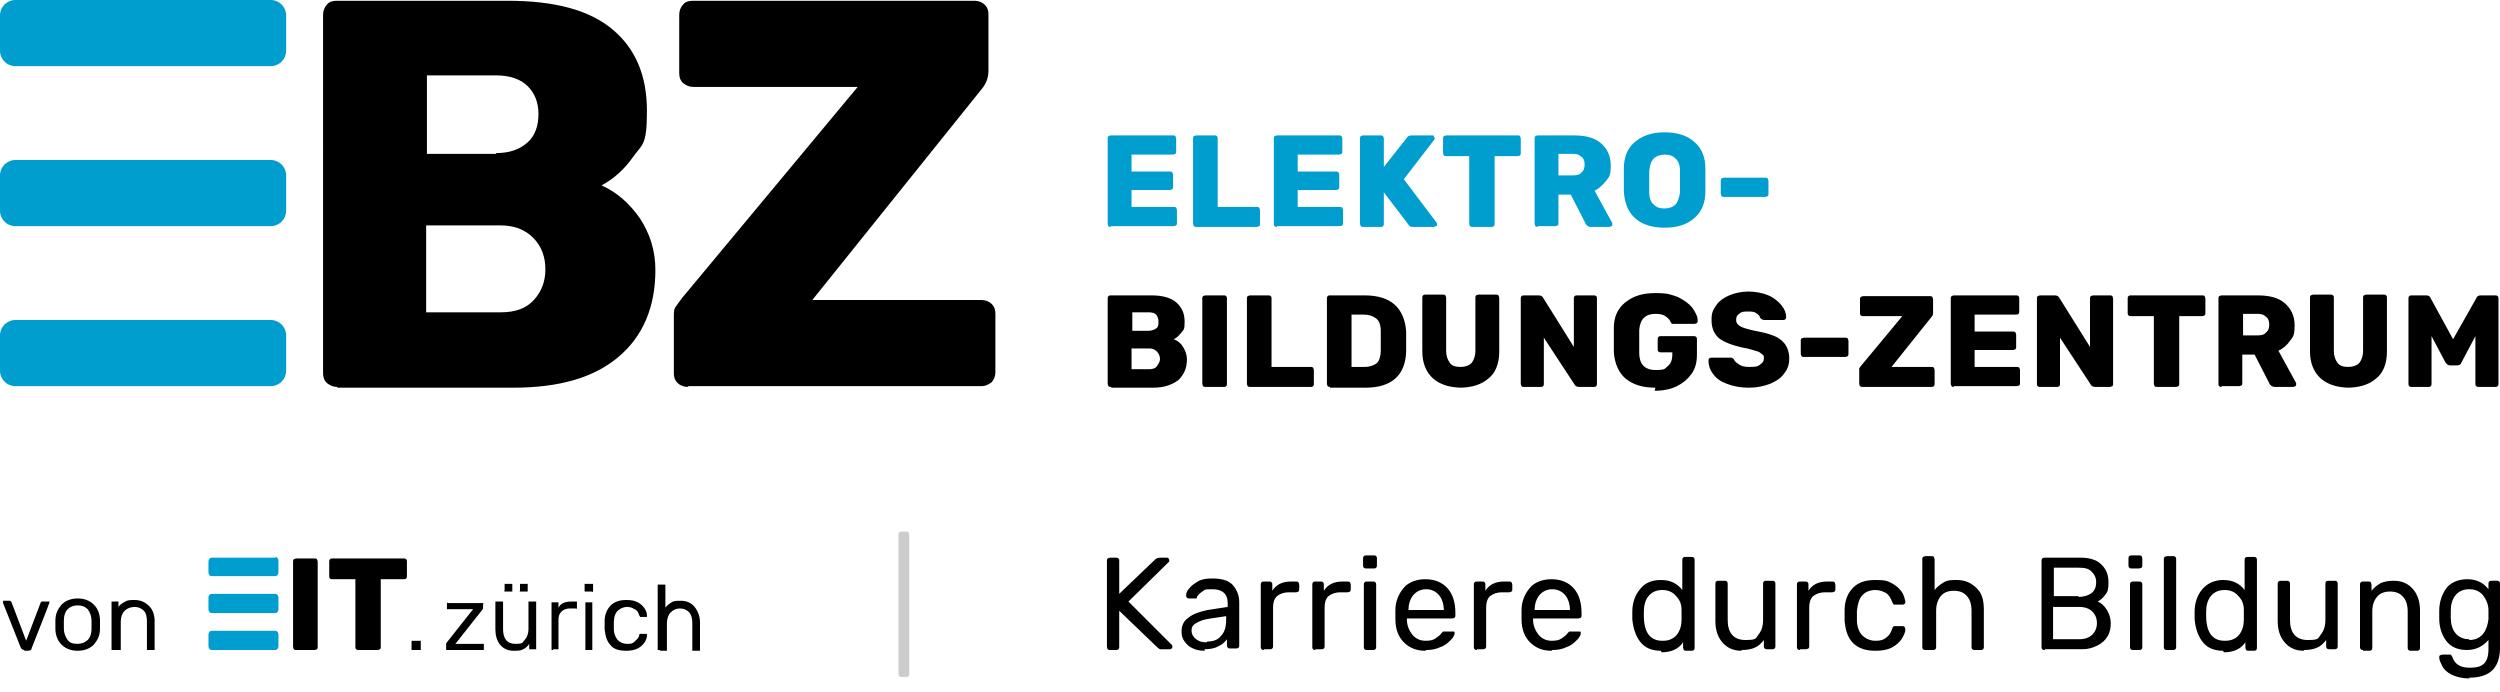 <?xml version="1.0" encoding="UTF-8"?>
<svg id="Ebene_1" xmlns="http://www.w3.org/2000/svg" xmlns:xlink="http://www.w3.org/1999/xlink" version="1.1" viewBox="0 0 325 90">
  <!-- Generator: Adobe Illustrator 29.2.1, SVG Export Plug-In . SVG Version: 2.1.0 Build 116)  -->
  <defs>
    <style>
      .st0 {
        fill: none;
      }

      .st1 {
        fill: #009ece;
      }

      .st2 {
        clip-path: url(#clippath-1);
      }

      .st3 {
        clip-path: url(#clippath-3);
      }

      .st4 {
        clip-path: url(#clippath-4);
      }

      .st5 {
        clip-path: url(#clippath-2);
      }

      .st6 {
        clip-path: url(#clippath-7);
      }

      .st7 {
        clip-path: url(#clippath-6);
      }

      .st8 {
        clip-path: url(#clippath-8);
      }

      .st9 {
        clip-path: url(#clippath-5);
      }

      .st10 {
        opacity: .2;
      }

      .st11 {
        clip-path: url(#clippath);
      }
    </style>
    <clipPath id="clippath">
      <path class="st0" d="M2,41.6h33.2c1.1,0,2,.9,2,2v4.6c0,1.1-.9,2-2,2H2c-1.1,0-2-.9-2-2v-4.6c0-1.1.9-2,2-2ZM2,20.8h33.2c1.1,0,2,.9,2,2v4.6c0,1.1-.9,2-2,2H2c-1.1,0-2-.9-2-2v-4.6c0-1.1.9-2,2-2ZM2,0h33.2c1.1,0,2,.9,2,2v4.6c0,1.1-.9,2-2,2H2c-1.1,0-2-.9-2-2V2C0,.9.9,0,2,0Z"/>
    </clipPath>
    <clipPath id="clippath-1">
      <path class="st0" d="M89.4,50.3c-.5,0-1-.2-1.3-.5-.4-.4-.5-.8-.5-1.3v-7.3c0-.6,0-1.1.3-1.4.2-.3.5-.7.8-1.1l22.8-27.4h-21.4c-.5,0-.9-.2-1.3-.5-.4-.4-.5-.8-.5-1.3V1.9c0-.5.2-1,.5-1.3.3-.4.8-.5,1.3-.5h36.6c.5,0,1,.2,1.3.5.4.4.5.8.5,1.3v7.3c0,.9-.3,1.7-.9,2.4l-22,27.4h22c.5,0,1,.2,1.3.5.4.4.5.8.5,1.3v7.6c0,.5-.2,1-.5,1.3-.4.3-.8.5-1.3.5h-38.1ZM65.1,40.6c1.9,0,3.3-.5,4.3-1.6,1-1.1,1.5-2.4,1.5-4s-.5-3-1.6-4.1-2.5-1.6-4.3-1.6h-9.6v11.3h9.6ZM64.5,19.9c1.8,0,3.1-.5,4.1-1.4s1.4-2.2,1.4-3.7-.5-2.7-1.4-3.6c-.9-.9-2.3-1.4-4.1-1.4h-9v10.2h9ZM43.8,50.3c-.5,0-.9-.2-1.3-.5-.4-.4-.5-.8-.5-1.3V1.9c0-.5.2-1,.5-1.3.3-.4.8-.5,1.3-.5h22.2c6.1,0,10.6,1.2,13.6,3.7,3,2.5,4.5,6,4.5,10.6s-.6,4.3-1.8,6c-1.2,1.7-2.6,2.9-4.1,3.7,2,.9,3.6,2.3,5,4.3,1.3,2,2,4.2,2,6.7,0,4.8-1.6,8.6-4.8,11.3-3.2,2.7-7.7,4-13.7,4h-22.8Z"/>
    </clipPath>
    <clipPath id="clippath-2">
      <path class="st0" d="M313.5,50.3c-.1,0-.2,0-.3-.1s-.1-.2-.1-.3v-11.1c0-.1,0-.2.1-.3s.2-.1.3-.1h1.9c.3,0,.5.1.6.4l2.9,5.3,3-5.3c.1-.3.3-.4.6-.4h1.9c.1,0,.2,0,.3.1s.1.2.1.3v11.1c0,.1,0,.2-.1.3s-.2.1-.3.1h-2.2c-.1,0-.2,0-.3-.1s-.1-.2-.1-.3v-6.2l-1.8,3.4c-.1.3-.3.4-.6.4h-.9c-.2,0-.4-.1-.6-.4l-1.8-3.4v6.2c0,.1,0,.2-.1.3s-.2.1-.3.1h-2.2ZM305.5,50.4c-1.6,0-2.9-.4-3.8-1.2-.9-.8-1.4-2-1.4-3.5v-7c0-.1,0-.2.1-.3,0,0,.2-.1.3-.1h2.3c.1,0,.2,0,.3.1s.1.2.1.3v6.9c0,.7.2,1.2.5,1.6.3.4.8.5,1.4.5s1.1-.2,1.4-.5c.3-.4.5-.9.5-1.6v-6.9c0-.1,0-.2.1-.3,0,0,.2-.1.3-.1h2.3c.1,0,.2,0,.3.1s.1.2.1.3v7c0,1.6-.5,2.8-1.4,3.5-.9.8-2.2,1.2-3.8,1.2ZM293.5,43.6c.5,0,.9-.1,1.1-.4.3-.2.4-.6.4-1s-.1-.8-.4-1c-.3-.3-.6-.4-1.1-.4h-1.9v2.8h1.9ZM288.8,50.3c-.1,0-.2,0-.3-.1s-.1-.2-.1-.3v-11.1c0-.1,0-.2.1-.3,0,0,.2-.1.3-.1h4.7c1.5,0,2.7.3,3.5,1s1.3,1.6,1.3,2.9-.2,1.5-.6,2c-.4.6-.9,1-1.5,1.3l2.3,4.2c0,0,0,.1,0,.2,0,0,0,.2-.1.2,0,0-.2.1-.3.1h-2.4c-.3,0-.6-.2-.7-.5l-1.9-3.7h-1.6v3.7c0,.1,0,.2-.1.3,0,0-.2.1-.3.1h-2.3ZM280.4,50.3c-.1,0-.2,0-.3-.1,0,0-.1-.2-.1-.3v-8.8h-3c-.1,0-.2,0-.3-.1s-.1-.2-.1-.3v-1.9c0-.1,0-.2.1-.3s.2-.1.3-.1h9.3c.1,0,.2,0,.3.1,0,0,.1.2.1.3v1.9c0,.1,0,.2-.1.3,0,0-.2.1-.3.1h-3v8.8c0,.1,0,.2-.1.3,0,0-.2.1-.3.1h-2.4ZM265.2,50.3c-.1,0-.2,0-.3-.1s-.1-.2-.1-.3v-11.1c0-.1,0-.2.1-.3,0,0,.2-.1.3-.1h1.9c.3,0,.5.1.6.3l4,6.4v-6.3c0-.1,0-.2.1-.3,0,0,.2-.1.3-.1h2.2c.1,0,.2,0,.3.1,0,0,.1.2.1.3v11.1c0,.1,0,.2-.1.3,0,0-.2.1-.3.1h-1.9c-.3,0-.5-.1-.6-.3l-4-6.1v6c0,.1,0,.2-.1.3s-.2.1-.3.1h-2.2ZM254,50.3c-.1,0-.2,0-.3-.1,0,0-.1-.2-.1-.3v-11.1c0-.1,0-.2.1-.3,0,0,.2-.1.3-.1h8.1c.1,0,.2,0,.3.1s.1.2.1.3v1.7c0,.1,0,.2-.1.3s-.2.1-.3.1h-5.4v2.2h5c.1,0,.2,0,.3.1,0,0,.1.2.1.3v1.6c0,.1,0,.2-.1.3,0,0-.2.1-.3.1h-5v2.2h5.5c.1,0,.2,0,.3.1,0,0,.1.2.1.3v1.7c0,.1,0,.2-.1.3,0,0-.2.1-.3.1h-8.2ZM242.1,50.3c-.1,0-.2,0-.3-.1,0,0-.1-.2-.1-.3v-1.7c0-.1,0-.3,0-.3,0,0,.1-.2.2-.3l5.4-6.5h-5.1c-.1,0-.2,0-.3-.1s-.1-.2-.1-.3v-1.8c0-.1,0-.2.1-.3,0,0,.2-.1.3-.1h8.7c.1,0,.2,0,.3.1,0,0,.1.2.1.3v1.7c0,.2,0,.4-.2.6l-5.2,6.5h5.2c.1,0,.2,0,.3.1,0,0,.1.2.1.3v1.8c0,.1,0,.2-.1.3s-.2.1-.3.1h-9.1ZM234.5,46.4c-.1,0-.2,0-.3-.1,0,0-.1-.2-.1-.3v-1.7c0-.1,0-.2.1-.3,0,0,.2-.1.3-.1h5.4c.1,0,.2,0,.3.1,0,0,.1.2.1.3v1.7c0,.1,0,.2-.1.3,0,0-.2.1-.3.1h-5.4ZM227.3,50.4c-1.1,0-2-.2-2.8-.5s-1.4-.7-1.8-1.3c-.4-.5-.6-1.1-.6-1.7,0-.1,0-.2.1-.3s.2-.1.3-.1h2.3c.1,0,.2,0,.3,0,0,0,.2.1.3.2.1.3.4.5.7.7.3.2.7.3,1.3.3s1.1,0,1.4-.3c.3-.2.5-.4.5-.8s0-.4-.3-.6c-.2-.2-.4-.3-.8-.4-.4-.1-.9-.3-1.6-.4-1.4-.3-2.4-.7-3.1-1.2-.7-.6-1-1.4-1-2.4s.2-1.3.6-1.9c.4-.6,1-1,1.7-1.3s1.6-.5,2.5-.5,1.9.2,2.6.5c.7.3,1.3.8,1.7,1.3.4.5.6,1,.6,1.5,0,.1,0,.2-.1.3s-.2.1-.3.1h-2.4c-.3,0-.4-.1-.6-.3,0-.2-.2-.4-.5-.6-.3-.2-.6-.2-1.1-.2s-.8,0-1.1.3c-.3.2-.4.4-.4.8s.2.6.5.8,1,.4,1.9.6c1.1.2,1.9.4,2.6.7s1.1.7,1.4,1.1c.3.5.5,1,.5,1.8s-.2,1.4-.7,2c-.4.6-1.1,1-1.8,1.3-.8.3-1.7.5-2.7.5ZM215.2,50.4c-1.7,0-2.9-.4-3.9-1.2-.9-.8-1.4-2-1.5-3.4,0-.3,0-.8,0-1.6s0-1.2,0-1.6c0-1.4.5-2.5,1.5-3.3,1-.8,2.2-1.2,3.9-1.2s2,.2,2.9.5c.8.4,1.4.8,1.9,1.4.4.6.7,1.1.7,1.7,0,.1,0,.2-.1.3,0,0-.2.1-.3.1h-2.6c-.1,0-.2,0-.3,0,0,0-.1,0-.2-.2-.1-.3-.4-.6-.7-.8s-.7-.3-1.3-.3c-1.3,0-2,.7-2.1,2.1,0,.3,0,.8,0,1.5s0,1.2,0,1.5c0,1.4.7,2.2,2.1,2.2s1.2-.2,1.6-.5c.4-.3.6-.8.6-1.5v-.3h-1.5c-.1,0-.2,0-.3-.1s-.1-.2-.1-.3v-1.3c0-.1,0-.2.1-.3s.2-.1.3-.1h4.3c.1,0,.2,0,.3.1s.1.2.1.3v2c0,1-.2,1.8-.7,2.5s-1.1,1.2-1.9,1.6c-.8.4-1.8.6-2.9.6ZM198.1,50.3c-.1,0-.2,0-.3-.1,0,0-.1-.2-.1-.3v-11.1c0-.1,0-.2.1-.3s.2-.1.3-.1h1.9c.3,0,.5.1.6.3l4,6.4v-6.3c0-.1,0-.2.1-.3s.2-.1.3-.1h2.2c.1,0,.2,0,.3.1s.1.2.1.3v11.1c0,.1,0,.2-.1.3s-.2.1-.3.1h-1.9c-.3,0-.5-.1-.6-.3l-4-6.1v6c0,.1,0,.2-.1.3s-.2.1-.3.1h-2.2ZM190.1,50.4c-1.6,0-2.9-.4-3.8-1.2-.9-.8-1.4-2-1.4-3.5v-7c0-.1,0-.2.1-.3s.2-.1.3-.1h2.3c.1,0,.2,0,.3.1,0,0,.1.2.1.3v6.9c0,.7.2,1.2.5,1.6.3.4.8.5,1.4.5s1.1-.2,1.4-.5c.3-.4.5-.9.5-1.6v-6.9c0-.1,0-.2.1-.3,0,0,.2-.1.3-.1h2.3c.1,0,.2,0,.3.1,0,0,.1.2.1.3v7c0,1.6-.5,2.8-1.4,3.5-.9.8-2.2,1.2-3.8,1.2ZM177.4,47.7c.7,0,1.2-.2,1.6-.5.3-.3.5-.9.5-1.6,0-.3,0-.8,0-1.3s0-.9,0-1.3c0-.7-.2-1.3-.6-1.6-.4-.3-.9-.5-1.6-.5h-1.6v6.8h1.7ZM172.9,50.3c-.1,0-.2,0-.3-.1,0,0-.1-.2-.1-.3v-11.1c0-.1,0-.2.1-.3s.2-.1.3-.1h4.5c1.7,0,3,.4,3.9,1.2.9.8,1.4,2,1.5,3.5,0,.3,0,.8,0,1.3s0,1,0,1.3c-.1,3.1-1.9,4.7-5.3,4.7h-4.6ZM162.5,50.3c-.1,0-.2,0-.3-.1,0,0-.1-.2-.1-.3v-11.1c0-.1,0-.2.1-.3,0,0,.2-.1.3-.1h2.4c.1,0,.2,0,.3.1s.1.2.1.3v8.9h5.1c.1,0,.2,0,.3.1,0,0,.1.2.1.3v1.8c0,.1,0,.2-.1.3s-.2.1-.3.1h-7.9ZM156.7,50.3c-.1,0-.2,0-.3-.1,0,0-.1-.2-.1-.3v-11.1c0-.1,0-.2.1-.3,0,0,.2-.1.3-.1h2.4c.1,0,.2,0,.3.1s.1.2.1.3v11.1c0,.1,0,.2-.1.3s-.2.1-.3.1h-2.4ZM149.4,48c.4,0,.8-.1,1-.4.2-.3.4-.6.4-.9s-.1-.7-.4-1c-.3-.3-.6-.4-1-.4h-2.3v2.7h2.3ZM149.3,43c.4,0,.7-.1,1-.3s.3-.5.3-.9-.1-.6-.3-.9c-.2-.2-.5-.3-1-.3h-2.1v2.4h2.1ZM144.4,50.3c-.1,0-.2,0-.3-.1,0,0-.1-.2-.1-.3v-11.1c0-.1,0-.2.1-.3s.2-.1.3-.1h5.3c1.4,0,2.5.3,3.2.9s1.1,1.4,1.1,2.5-.1,1-.4,1.4c-.3.4-.6.7-1,.9.5.2.9.5,1.2,1,.3.5.5,1,.5,1.6,0,1.2-.4,2-1.1,2.7-.8.6-1.8,1-3.3,1h-5.4Z"/>
    </clipPath>
    <clipPath id="clippath-3">
      <path class="st0" d="M224.1,25.6c-.1,0-.2,0-.3-.1,0,0-.1-.2-.1-.3v-1.7c0-.1,0-.2.1-.3,0,0,.2-.1.3-.1h5.4c.1,0,.2,0,.3.1,0,0,.1.2.1.3v1.7c0,.1,0,.2-.1.3,0,0-.2.1-.3.1h-5.4ZM216.4,27.1c.6,0,1.1-.2,1.4-.5s.5-.9.6-1.6c0-.7,0-1.1,0-1.4s0-.7,0-1.4c0-.7-.2-1.3-.6-1.6-.4-.4-.8-.5-1.4-.5s-1.1.2-1.4.5c-.4.4-.5.9-.6,1.6,0,.3,0,.8,0,1.4s0,1.1,0,1.4c0,.7.2,1.3.6,1.6.4.4.8.5,1.4.5ZM216.4,29.6c-1.6,0-2.9-.4-3.8-1.2-.9-.8-1.4-1.9-1.5-3.5,0-.3,0-.8,0-1.5s0-1.2,0-1.5c0-1.5.5-2.7,1.5-3.5,1-.8,2.2-1.2,3.8-1.2s2.9.4,3.8,1.2c1,.8,1.5,2,1.5,3.5,0,.7,0,1.2,0,1.5s0,.8,0,1.5c0,1.5-.5,2.7-1.5,3.5-.9.8-2.2,1.2-3.8,1.2ZM204.5,22.8c.5,0,.9-.1,1.1-.4.3-.2.4-.6.4-1s-.1-.8-.4-1c-.3-.3-.6-.4-1.1-.4h-1.9v2.8h1.9ZM199.9,29.5c-.1,0-.2,0-.3-.1,0,0-.1-.2-.1-.3v-11.1c0-.1,0-.2.1-.3,0,0,.2-.1.3-.1h4.7c1.5,0,2.7.3,3.5,1s1.3,1.6,1.3,2.9-.2,1.5-.6,2-.9,1-1.5,1.3l2.3,4.2c0,0,0,.1,0,.2,0,0,0,.2-.1.2,0,0-.2.1-.3.1h-2.4c-.3,0-.6-.2-.7-.5l-1.9-3.7h-1.6v3.7c0,.1,0,.2-.1.3,0,0-.2.1-.3.1h-2.3ZM191.4,29.5c-.1,0-.2,0-.3-.1,0,0-.1-.2-.1-.3v-8.8h-3c-.1,0-.2,0-.3-.1,0,0-.1-.2-.1-.3v-1.9c0-.1,0-.2.1-.3,0,0,.2-.1.3-.1h9.3c.1,0,.2,0,.3.1,0,0,.1.2.1.3v1.9c0,.1,0,.2-.1.3,0,0-.2.1-.3.1h-3v8.8c0,.1,0,.2-.1.3s-.2.1-.3.1h-2.4ZM177.2,29.5c-.1,0-.2,0-.3-.1,0,0-.1-.2-.1-.3v-11.1c0-.1,0-.2.1-.3,0,0,.2-.1.3-.1h2.3c.1,0,.2,0,.3.1,0,0,.1.2.1.3v3.7l3-3.8c.1-.2.3-.3.7-.3h2.6c0,0,.2,0,.2.1s.1.2.1.2,0,.2,0,.2l-4,5.2,4.3,5.7s0,.1,0,.2,0,.2-.1.2-.2.1-.3.1h-2.7c-.2,0-.3,0-.4-.1-.1,0-.2-.2-.2-.2l-3.2-4.2v4.1c0,.1,0,.2-.1.3s-.2.1-.3.1h-2.3ZM166,29.5c-.1,0-.2,0-.3-.1s-.1-.2-.1-.3v-11.1c0-.1,0-.2.1-.3,0,0,.2-.1.3-.1h8.1c.1,0,.2,0,.3.1,0,0,.1.2.1.3v1.7c0,.1,0,.2-.1.3,0,0-.2.1-.3.1h-5.4v2.2h5c.1,0,.2,0,.3.1,0,0,.1.2.1.3v1.6c0,.1,0,.2-.1.3,0,0-.2.1-.3.1h-5v2.2h5.5c.1,0,.2,0,.3.1,0,0,.1.2.1.3v1.7c0,.1,0,.2-.1.3,0,0-.2.1-.3.1h-8.2ZM155.5,29.5c-.1,0-.2,0-.3-.1,0,0-.1-.2-.1-.3v-11.1c0-.1,0-.2.1-.3,0,0,.2-.1.3-.1h2.4c.1,0,.2,0,.3.1s.1.2.1.3v8.9h5.1c.1,0,.2,0,.3.1,0,0,.1.2.1.3v1.8c0,.1,0,.2-.1.3,0,0-.2.1-.3.1h-7.9ZM144.4,29.5c-.1,0-.2,0-.3-.1,0,0-.1-.2-.1-.3v-11.1c0-.1,0-.2.1-.3,0,0,.2-.1.3-.1h8.1c.1,0,.2,0,.3.1,0,0,.1.2.1.3v1.7c0,.1,0,.2-.1.3,0,0-.2.1-.3.1h-5.4v2.2h5c.1,0,.2,0,.3.1,0,0,.1.2.1.3v1.6c0,.1,0,.2-.1.3,0,0-.2.1-.3.1h-5v2.2h5.5c.1,0,.2,0,.3.1,0,0,.1.2.1.3v1.7c0,.1,0,.2-.1.3,0,0-.2.1-.3.1h-8.2Z"/>
    </clipPath>
    <clipPath id="clippath-4">
      <path class="st0" d="M14.7,84.5c0,0-.2,0-.2,0,0,0,0-.1,0-.2v-5.9c0,0,0-.2,0-.2,0,0,.1,0,.2,0h.5c0,0,.2,0,.2,0,0,0,0,.1,0,.2v.5c.2-.3.5-.5.9-.7.3-.2.7-.2,1.2-.2.8,0,1.4.3,1.9.8s.7,1.2.7,2v3.5c0,0,0,.2,0,.2,0,0-.1,0-.2,0h-.6c0,0-.2,0-.2,0,0,0,0-.1,0-.2v-3.5c0-.6-.1-1.1-.4-1.4s-.7-.5-1.2-.5-1,.2-1.3.5c-.3.3-.5.8-.5,1.4v3.5c0,0,0,.2,0,.2,0,0-.1,0-.2,0h-.6ZM10.1,83.7c.5,0,1-.2,1.3-.5.3-.3.5-.8.5-1.5,0,0,0-.2,0-.5s0-.4,0-.5c0-.6-.2-1.1-.5-1.5-.3-.3-.7-.5-1.3-.5s-1,.2-1.3.5-.5.8-.5,1.5v.5s0,.5,0,.5c0,.6.2,1.1.5,1.5s.7.5,1.3.5ZM10.1,84.6c-.9,0-1.6-.3-2.1-.8s-.8-1.2-.8-2.1v-.5s0-.5,0-.5c0-.9.3-1.5.8-2.1.5-.5,1.2-.8,2.1-.8s1.6.3,2.1.8c.5.5.8,1.2.8,2.1,0,.2,0,.4,0,.5s0,.4,0,.5c0,.9-.3,1.5-.8,2.1-.5.5-1.2.8-2.1.8ZM3.2,84.5c-.2,0-.4-.1-.5-.3l-2.3-5.8s0,0,0-.1,0-.1,0-.2c0,0,.1,0,.2,0h.6c.1,0,.2,0,.3.2l1.9,5,1.9-5s0,0,.1-.1c0,0,.1,0,.2,0h.6c0,0,.1,0,.2,0s0,.1,0,.2h0c0,.1-2.3,5.9-2.3,5.9,0,.2-.2.3-.5.3h-.5Z"/>
    </clipPath>
    <clipPath id="clippath-5">
      <path class="st0" d="M54.5,84.5c0,0,.1,0,.2,0,0,0,0-.1,0-.2v-.8c0,0,0-.2,0-.2,0,0-.1,0-.2,0h-.8c0,0-.1,0-.2,0,0,0,0,.1,0,.2v.8c0,0,0,.1,0,.2,0,0,.1,0,.2,0h.8ZM85.7,84.5c0,0-.1,0-.2,0,0,0,0-.1,0-.2v-8.1c0,0,0-.2,0-.2,0,0,.1,0,.2,0h.6c0,0,.2,0,.2,0s0,.1,0,.2v2.8c.2-.3.5-.5.8-.7.3-.2.7-.2,1.2-.2.8,0,1.4.3,1.8.8.4.5.7,1.2.7,2v3.5c0,0,0,.1,0,.2,0,0-.1,0-.2,0h-.6c0,0-.1,0-.2,0,0,0,0-.1,0-.2v-3.4c0-.6-.1-1-.4-1.4-.3-.3-.7-.5-1.2-.5s-.9.2-1.2.5c-.3.3-.5.8-.5,1.4v3.4c0,0,0,.1,0,.2,0,0-.1,0-.2,0h-.6ZM81.4,84.6c-.9,0-1.6-.2-2-.7-.5-.5-.7-1.2-.8-2.1v-.5s0-.5,0-.5c0-.9.3-1.6.8-2.1.5-.5,1.2-.7,2-.7s1.1.1,1.5.3c.4.2.7.5.9.8.2.3.3.6.3.9,0,0,0,.1,0,.2,0,0-.1,0-.2,0h-.5c0,0-.1,0-.2,0,0,0,0-.1-.1-.2-.1-.4-.3-.7-.6-.8-.3-.2-.6-.3-1-.3s-.9.2-1.2.5c-.3.3-.5.8-.5,1.5v.4s0,.4,0,.4c0,.7.2,1.1.5,1.5.3.3.7.5,1.2.5s.7,0,1-.3.5-.4.6-.8c0,0,0-.2.1-.2,0,0,.1,0,.2,0h.5c0,0,.1,0,.2,0,0,0,0,.1,0,.2,0,.3-.1.6-.3.9-.2.3-.5.6-.9.8-.4.2-.9.3-1.5.3ZM76.3,84.5c0,0-.1,0-.2,0,0,0,0-.1,0-.2v-5.8c0,0,0-.1,0-.2,0,0,.1,0,.2,0h.5c0,0,.1,0,.2,0,0,0,0,.1,0,.2v5.8c0,0,0,.1,0,.2,0,0-.1,0-.2,0h-.5ZM76.2,76.9c0,0-.1,0-.2,0,0,0,0-.1,0-.2v-.6c0,0,0-.2,0-.2,0,0,.1,0,.2,0h.7c0,0,.2,0,.2,0,0,0,0,.1,0,.2v.6c0,0,0,.1,0,.2s-.1,0-.2,0h-.7ZM71.9,84.5c0,0-.1,0-.2,0,0,0,0-.1,0-.2v-5.8c0,0,0-.2,0-.2,0,0,.1,0,.2,0h.5c0,0,.2,0,.2,0,0,0,0,.1,0,.2v.5c.3-.6.9-.8,1.7-.8h.5c0,0,.2,0,.2,0,0,0,0,.1,0,.2v.5c0,0,0,.1,0,.2s-.1,0-.2,0h-.7c-.4,0-.8.1-1.1.4-.3.3-.4.6-.4,1.1v3.6c0,0,0,.1,0,.2,0,0-.1,0-.2,0h-.5ZM67.8,76.9c0,0-.1,0-.2,0s0-.1,0-.2v-.6c0,0,0-.1,0-.2,0,0,.1,0,.2,0h.6c0,0,.1,0,.2,0,0,0,0,.1,0,.2v.6c0,0,0,.1,0,.2,0,0-.1,0-.2,0h-.6ZM65.8,76.9c0,0-.1,0-.2,0s0-.1,0-.2v-.6c0,0,0-.1,0-.2,0,0,.1,0,.2,0h.6c0,0,.1,0,.2,0,0,0,0,.1,0,.2v.6c0,0,0,.1,0,.2,0,0-.1,0-.2,0h-.6ZM66.8,84.6c-.8,0-1.4-.3-1.8-.8-.4-.5-.6-1.2-.6-2v-3.4c0,0,0-.1,0-.2,0,0,.1,0,.2,0h.6c0,0,.1,0,.2,0,0,0,0,.1,0,.2v3.4c0,1.2.5,1.9,1.6,1.9s.9-.2,1.2-.5c.3-.3.5-.8.5-1.4v-3.4c0,0,0-.1,0-.2,0,0,.1,0,.2,0h.6c0,0,.1,0,.2,0,0,0,0,.1,0,.2v5.8c0,0,0,.1,0,.2,0,0-.1,0-.2,0h-.5c0,0-.1,0-.2,0,0,0,0-.1,0-.2v-.5c-.2.3-.5.6-.8.7-.3.2-.7.2-1.2.2ZM58.2,84.5c0,0-.1,0-.2,0,0,0,0-.1,0-.2v-.4c0,0,0-.1,0-.2,0,0,0-.1.1-.2l3.4-4.3h-3.2c0,0-.1,0-.2,0,0,0,0-.1,0-.2v-.4c0,0,0-.1,0-.2s.1,0,.2,0h4.3c0,0,.1,0,.2,0s0,.1,0,.2v.4c0,0,0,.2-.2.4l-3.4,4.3h3.5c0,0,.2,0,.2,0,0,0,0,.1,0,.2v.4c0,0,0,.1,0,.2,0,0-.1,0-.2,0h-4.7ZM46.6,84.5c-.1,0-.2,0-.3-.1s-.1-.2-.1-.3v-8.8h-3c-.1,0-.2,0-.3-.1s-.1-.2-.1-.3v-1.9c0-.1,0-.2.1-.3s.2-.1.3-.1h9.3c.1,0,.2,0,.3.1s.1.2.1.3v1.9c0,.1,0,.2-.1.3s-.2.1-.3.1h-3v8.8c0,.1,0,.2-.1.3,0,0-.2.1-.3.1h-2.4ZM38.5,84.5c-.1,0-.2,0-.3-.1,0,0-.1-.2-.1-.3v-11.1c0-.1,0-.2.1-.3,0,0,.2-.1.3-.1h2.4c.1,0,.2,0,.3.1,0,0,.1.2.1.3v11.1c0,.1,0,.2-.1.3,0,0-.2.1-.3.1h-2.4Z"/>
    </clipPath>
    <clipPath id="clippath-6">
      <path class="st0" d="M35.8,72.4c.2,0,.4.2.4.5v1.5c0,.3-.2.5-.4.5h-8.3c-.2,0-.4-.2-.4-.5v-1.4c0-.3.2-.5.4-.5h8.3ZM35.8,77.2c.2,0,.4.2.4.5v1.5c0,.3-.2.5-.4.5h-8.3c-.2,0-.4-.2-.4-.5v-1.5c0-.3.2-.5.4-.5h8.3ZM35.8,82c.2,0,.4.2.4.5v1.5c0,.3-.2.5-.4.5h-8.3c-.2,0-.4-.2-.4-.5v-1.5c0-.3.2-.5.4-.5h8.3Z"/>
    </clipPath>
    <clipPath id="clippath-7">
      <path class="st0" d="M321,83.2c.8,0,1.4-.3,1.8-.8.4-.5.6-1.1.7-1.9,0-.1,0-.3,0-.6s0-.5,0-.6c0-.7-.3-1.4-.7-1.9-.4-.5-1-.8-1.8-.8s-1.4.3-1.8.8-.6,1.2-.6,2v.4s0,.5,0,.5c0,.8.2,1.5.6,2s1,.8,1.8.8ZM321,88.2c-.9,0-1.7-.2-2.3-.5s-1-.7-1.2-1.1c-.2-.4-.4-.8-.4-1.1s0-.2.1-.3c0,0,.2-.1.3-.1h.8c.1,0,.2,0,.3,0,0,0,.1.1.2.3.3.9,1,1.4,2.2,1.4s1.5-.2,1.9-.5c.4-.4.6-1,.6-1.9v-1.2c-.7.8-1.6,1.3-2.8,1.3s-2.1-.4-2.7-1.2c-.6-.8-.9-1.8-.9-2.9v-.5s0-.5,0-.5c0-1.2.4-2.2.9-2.9s1.5-1.2,2.7-1.2,2.1.4,2.8,1.3v-.7c0-.1,0-.2.1-.3s.2-.1.3-.1h.7c.1,0,.2,0,.3.1s.1.2.1.3v8.3c0,2.6-1.3,3.9-4,3.9ZM307.2,84.5c-.1,0-.2,0-.3-.1s-.1-.2-.1-.3v-8.1c0-.1,0-.2.1-.3s.2-.1.3-.1h.7c.1,0,.2,0,.3.1,0,0,.1.2.1.3v.8c.3-.4.7-.7,1.2-1,.5-.2,1-.3,1.7-.3,1.1,0,1.9.4,2.5,1.1.6.7.9,1.6.9,2.8v4.8c0,.1,0,.2-.1.3s-.2.1-.3.1h-.8c-.1,0-.2,0-.3-.1s-.1-.2-.1-.3v-4.7c0-.8-.2-1.5-.6-1.9-.4-.5-1-.7-1.7-.7s-1.3.2-1.7.7-.6,1.1-.6,1.9v4.7c0,.1,0,.2-.1.3s-.2.1-.3.1h-.8ZM299.5,84.6c-1.1,0-1.9-.4-2.5-1.1s-.9-1.6-.9-2.8v-4.8c0-.1,0-.2.1-.3s.2-.1.3-.1h.8c.1,0,.2,0,.3.1s.1.2.1.3v4.7c0,1.7.8,2.6,2.3,2.6s1.3-.2,1.7-.7c.4-.5.6-1.1.6-1.9v-4.7c0-.1,0-.2.1-.3s.2-.1.3-.1h.8c.1,0,.2,0,.3.1s.1.2.1.3v8.1c0,.1,0,.2-.1.3s-.2.1-.3.1h-.7c-.1,0-.2,0-.3-.1s-.1-.2-.1-.3v-.8c-.3.4-.7.8-1.2,1-.4.2-1,.3-1.7.3ZM289.3,83.3c.8,0,1.4-.3,1.8-.8s.6-1.2.6-1.9c0-.1,0-.3,0-.6s0-.5,0-.7c0-.7-.2-1.3-.7-1.8-.4-.5-1-.8-1.8-.8s-1.4.3-1.8.8c-.4.5-.6,1.2-.6,2v.5c0,2.2.8,3.3,2.4,3.3ZM289,84.6c-1.2,0-2.1-.4-2.7-1.2-.6-.8-.9-1.8-1-2.9v-.5s0-.5,0-.5c0-1.2.4-2.2,1-2.9s1.5-1.2,2.7-1.2,2.1.4,2.8,1.3v-3.9c0-.1,0-.2.1-.3s.2-.1.3-.1h.8c.1,0,.2,0,.3.1s.1.2.1.3v11.4c0,.1,0,.2-.1.3s-.2.1-.3.1h-.7c-.1,0-.2,0-.3-.1,0,0-.1-.2-.1-.3v-.7c-.6.9-1.6,1.3-2.8,1.3ZM281.7,84.5c-.1,0-.2,0-.3-.1s-.1-.2-.1-.3v-11.4c0-.1,0-.2.1-.3,0,0,.2-.1.3-.1h.8c.1,0,.2,0,.3.1s.1.2.1.3v11.4c0,.1,0,.2-.1.3s-.2.1-.3.1h-.8ZM277.3,84.5c-.1,0-.2,0-.3-.1s-.1-.2-.1-.3v-8.1c0-.1,0-.2.1-.3s.2-.1.3-.1h.8c.1,0,.2,0,.3.1s.1.2.1.3v8.1c0,.1,0,.2-.1.3s-.2.1-.3.1h-.8ZM277.1,73.9c-.1,0-.2,0-.3-.1s-.1-.2-.1-.3v-.9c0-.1,0-.2.1-.3s.2-.1.3-.1h1c.1,0,.2,0,.3.1,0,0,.1.2.1.3v.9c0,.1,0,.2-.1.3,0,0-.2.1-.3.1h-1ZM270.3,83.1c.7,0,1.3-.2,1.7-.6s.6-.9.6-1.5-.2-1.1-.6-1.5-1-.6-1.7-.6h-3.4v4.2h3.4ZM270.2,77.6c.7,0,1.3-.2,1.7-.5.4-.3.6-.8.6-1.4s-.2-1-.6-1.4-.9-.5-1.7-.5h-3.2v3.7h3.2ZM265.8,84.5c-.1,0-.2,0-.3-.1s-.1-.2-.1-.3v-11.2c0-.1,0-.2.1-.3s.2-.1.3-.1h4.7c1.2,0,2.1.3,2.7.9s.9,1.3.9,2.3-.1,1.2-.4,1.6-.6.7-1,.9c.5.2.9.6,1.2,1.1.3.5.5,1.1.5,1.7s-.1,1.2-.4,1.7c-.3.5-.7.9-1.3,1.2-.6.3-1.2.5-2,.5h-4.8ZM250.3,84.5c-.1,0-.2,0-.3-.1s-.1-.2-.1-.3v-11.4c0-.1,0-.2.1-.3,0,0,.2-.1.3-.1h.8c.1,0,.2,0,.3.1,0,0,.1.2.1.3v4c.3-.4.7-.7,1.2-1s1-.3,1.7-.3c1.1,0,1.9.4,2.6,1.1s.9,1.6.9,2.8v4.8c0,.1,0,.2-.1.3s-.2.1-.3.1h-.8c-.1,0-.2,0-.3-.1s-.1-.2-.1-.3v-4.7c0-.8-.2-1.5-.6-1.9-.4-.5-1-.7-1.7-.7s-1.3.2-1.7.7-.6,1.1-.6,1.9v4.7c0,.1,0,.2-.1.3s-.2.1-.3.1h-.8ZM243.8,84.6c-1.2,0-2.2-.3-2.9-1-.7-.7-1-1.7-1.1-2.9v-.7s0-.7,0-.7c0-1.2.4-2.2,1.1-2.9.7-.7,1.6-1,2.9-1s1.5.1,2.1.4,1,.7,1.3,1.1c.3.4.4.9.5,1.3,0,.1,0,.2-.1.3s-.2.1-.3.1h-.8c-.1,0-.2,0-.3,0,0,0-.1-.1-.2-.3-.2-.6-.5-1-.8-1.2-.4-.2-.8-.4-1.4-.4s-1.3.2-1.7.7c-.4.4-.6,1.1-.7,2v.6s0,.6,0,.6c0,.9.3,1.6.7,2,.4.4,1,.7,1.7.7s1-.1,1.4-.4.6-.6.8-1.2c0-.1.1-.2.2-.3,0,0,.1,0,.3,0h.8c.1,0,.2,0,.3.1,0,0,.1.2.1.3,0,.4-.2.8-.5,1.3-.3.4-.7.8-1.3,1.1s-1.3.4-2.1.4ZM234,84.5c-.1,0-.2,0-.3-.1s-.1-.2-.1-.3v-8.1c0-.1,0-.2.1-.3s.2-.1.3-.1h.7c.1,0,.2,0,.3.1s.1.2.1.3v.8c.5-.8,1.3-1.2,2.4-1.2h.7c.1,0,.2,0,.3.1,0,0,.1.2.1.3v.6c0,.1,0,.2-.1.3,0,0-.2.1-.3.1h-1c-.6,0-1.1.2-1.5.5-.4.4-.5.9-.5,1.5v5c0,.1,0,.2-.1.3,0,0-.2.1-.3.1h-.8ZM226.4,84.6c-1.1,0-1.9-.4-2.5-1.1-.6-.7-.9-1.6-.9-2.8v-4.8c0-.1,0-.2.1-.3s.2-.1.3-.1h.8c.1,0,.2,0,.3.1s.1.2.1.3v4.7c0,1.7.8,2.6,2.3,2.6s1.3-.2,1.7-.7c.4-.5.6-1.1.6-1.9v-4.7c0-.1,0-.2.1-.3s.2-.1.3-.1h.8c.1,0,.2,0,.3.1s.1.2.1.3v8.1c0,.1,0,.2-.1.3s-.2.1-.3.1h-.7c-.1,0-.2,0-.3-.1s-.1-.2-.1-.3v-.8c-.3.4-.7.8-1.2,1-.4.2-1,.3-1.7.3ZM216.2,83.3c.8,0,1.4-.3,1.8-.8.4-.5.6-1.2.6-1.9,0-.1,0-.3,0-.6s0-.5,0-.7c0-.7-.2-1.3-.7-1.8-.4-.5-1-.8-1.8-.8s-1.4.3-1.8.8c-.4.5-.6,1.2-.6,2v.5c0,2.2.8,3.3,2.4,3.3ZM215.9,84.6c-1.2,0-2.1-.4-2.7-1.2s-.9-1.8-1-2.9v-.5s0-.5,0-.5c0-1.2.4-2.2,1-2.9.6-.8,1.5-1.2,2.7-1.2s2.1.4,2.8,1.3v-3.9c0-.1,0-.2.1-.3s.2-.1.3-.1h.8c.1,0,.2,0,.3.1s.1.2.1.3v11.4c0,.1,0,.2-.1.3s-.2.1-.3.1h-.7c-.1,0-.2,0-.3-.1,0,0-.1-.2-.1-.3v-.7c-.6.9-1.6,1.3-2.8,1.3ZM204.1,79.4h0c0-.8-.2-1.5-.6-2-.4-.5-1-.8-1.7-.8s-1.3.3-1.7.8c-.4.5-.6,1.2-.6,1.9h0c0,0,4.8,0,4.8,0ZM201.7,84.6c-1.2,0-2.1-.4-2.8-1.1s-1.1-1.7-1.1-3v-.6s0-.6,0-.6c0-1.2.5-2.2,1.1-2.9s1.6-1.1,2.8-1.1,2.2.4,2.9,1.2,1,1.9,1,3.2v.3c0,.1,0,.2-.1.3,0,0-.2.1-.3.1h-5.9v.2c0,.7.3,1.4.7,1.9.4.5,1,.8,1.7.8s1-.1,1.3-.3c.3-.2.6-.4.8-.7.1-.1.2-.2.2-.2,0,0,.2,0,.3,0h.8c.1,0,.2,0,.3,0s.1.1.1.2c0,.3-.2.6-.5.9s-.7.7-1.3.9c-.6.3-1.2.4-1.9.4ZM192,84.5c-.1,0-.2,0-.3-.1s-.1-.2-.1-.3v-8.1c0-.1,0-.2.1-.3s.2-.1.3-.1h.7c.1,0,.2,0,.3.1s.1.2.1.3v.8c.5-.8,1.3-1.2,2.4-1.2h.7c.1,0,.2,0,.3.1,0,0,.1.2.1.3v.6c0,.1,0,.2-.1.3,0,0-.2.1-.3.1h-1c-.6,0-1.1.2-1.5.5-.4.4-.5.9-.5,1.5v5c0,.1,0,.2-.1.3s-.2.1-.3.1h-.8ZM187.7,79.4h0c0-.8-.2-1.5-.6-2-.4-.5-1-.8-1.7-.8s-1.3.3-1.7.8c-.4.5-.6,1.2-.6,1.9h0c0,0,4.8,0,4.8,0ZM185.3,84.6c-1.2,0-2.1-.4-2.8-1.1s-1.1-1.7-1.1-3v-.6s0-.6,0-.6c0-1.2.5-2.2,1.1-2.9s1.6-1.1,2.8-1.1,2.2.4,2.9,1.2,1,1.9,1,3.2v.3c0,.1,0,.2-.1.3,0,0-.2.1-.3.1h-5.9v.2c0,.7.3,1.4.7,1.9.4.5,1,.8,1.7.8s1-.1,1.3-.3c.3-.2.6-.4.8-.7.1-.1.2-.2.2-.2,0,0,.2,0,.3,0h.8c.1,0,.2,0,.3,0s.1.1.1.2c0,.3-.2.6-.5.9s-.7.7-1.3.9c-.6.3-1.2.4-1.9.4ZM177.7,84.5c-.1,0-.2,0-.3-.1s-.1-.2-.1-.3v-8.1c0-.1,0-.2.1-.3s.2-.1.3-.1h.8c.1,0,.2,0,.3.1s.1.2.1.3v8.1c0,.1,0,.2-.1.3s-.2.1-.3.1h-.8ZM177.6,73.9c-.1,0-.2,0-.3-.1s-.1-.2-.1-.3v-.9c0-.1,0-.2.1-.3s.2-.1.3-.1h1c.1,0,.2,0,.3.1s.1.2.1.3v.9c0,.1,0,.2-.1.3s-.2.1-.3.1h-1ZM171,84.5c-.1,0-.2,0-.3-.1s-.1-.2-.1-.3v-8.1c0-.1,0-.2.1-.3s.2-.1.3-.1h.7c.1,0,.2,0,.3.1s.1.2.1.3v.8c.5-.8,1.3-1.2,2.4-1.2h.7c.1,0,.2,0,.3.1,0,0,.1.2.1.3v.6c0,.1,0,.2-.1.3,0,0-.2.1-.3.1h-1c-.6,0-1.1.2-1.5.5-.4.4-.5.9-.5,1.5v5c0,.1,0,.2-.1.3s-.2.1-.3.1h-.8ZM164.3,84.5c-.1,0-.2,0-.3-.1s-.1-.2-.1-.3v-8.1c0-.1,0-.2.1-.3s.2-.1.3-.1h.7c.1,0,.2,0,.3.1s.1.2.1.3v.8c.5-.8,1.3-1.2,2.4-1.2h.7c.1,0,.2,0,.3.1,0,0,.1.2.1.3v.6c0,.1,0,.2-.1.3,0,0-.2.1-.3.1h-1c-.6,0-1.1.2-1.5.5-.4.4-.5.9-.5,1.5v5c0,.1,0,.2-.1.3s-.2.1-.3.1h-.8ZM156.9,83.4c.8,0,1.4-.2,1.8-.7.5-.5.7-1.2.7-2.1v-.5l-2,.3c-.8.1-1.4.3-1.9.6s-.6.6-.6,1,.2.8.6,1.1.8.4,1.4.4ZM156.6,84.6c-.6,0-1.1-.1-1.5-.3-.5-.2-.8-.5-1.1-.9-.3-.4-.4-.8-.4-1.3,0-.8.3-1.4.9-1.8.6-.5,1.5-.8,2.5-1l2.6-.4v-.5c0-1.2-.7-1.8-2-1.8s-.9.1-1.3.3c-.3.2-.6.5-.7.7,0,.1,0,.2-.1.2,0,0-.1,0-.2,0h-.7c-.1,0-.2,0-.3-.1s-.1-.2-.1-.3c0-.3.1-.6.4-.9.2-.3.6-.6,1.1-.9.5-.3,1.1-.4,1.9-.4,1.3,0,2.2.3,2.7.9s.8,1.3.8,2.2v5.6c0,.1,0,.2-.1.3s-.2.1-.3.1h-.8c-.1,0-.2,0-.3-.1,0,0-.1-.2-.1-.3v-.8c-.3.4-.6.7-1.1.9-.5.3-1.1.4-1.8.4ZM144.3,84.5c-.1,0-.2,0-.3-.1,0,0-.1-.2-.1-.3v-11.2c0-.1,0-.2.1-.3,0,0,.2-.1.3-.1h.8c.1,0,.2,0,.3.1s.1.2.1.3v4.3l4.6-4.4c.2-.2.4-.3.7-.3h.9c0,0,.2,0,.2.1,0,0,.1.1.1.2s0,.2,0,.2l-5.3,5.2,5.7,5.7c0,0,0,.1,0,.2s0,.2-.1.2c0,0-.1.1-.2.1h-.9c-.2,0-.3,0-.4,0,0,0-.2-.1-.3-.2l-5-4.8v4.7c0,.1,0,.2-.1.3s-.2.1-.3.1h-.8Z"/>
    </clipPath>
    <clipPath id="clippath-8">
      <path class="st0" d="M117.2,88c-.1,0-.2,0-.3-.1,0,0-.1-.2-.1-.3v-18.1c0-.1,0-.2.1-.3,0,0,.2-.1.3-.1h.6c.1,0,.2,0,.3.1,0,0,.1.2.1.3v18.1c0,.1,0,.2-.1.3s-.2.1-.3.1h-.6Z"/>
    </clipPath>
  </defs>
  <g class="st11">
    <rect class="st1" x="-1" y="-1" width="39.2" height="52.3"/>
  </g>
  <g class="st2">
    <rect x="41" y="-1" width="89.3" height="52.3"/>
  </g>
  <g class="st5">
    <rect x="142.9" y="37.1" width="183" height="14.3"/>
  </g>
  <g class="st3">
    <rect class="st1" x="142.9" y="16.3" width="88" height="14.3"/>
  </g>
  <g class="st4">
    <rect x="-.6" y="76.8" width="21.8" height="8.8"/>
  </g>
  <g class="st9">
    <rect x="37.1" y="71.5" width="55" height="14.1"/>
  </g>
  <g class="st7">
    <rect class="st1" x="26.1" y="71.4" width="11.1" height="14.1"/>
  </g>
  <g class="st6">
    <rect x="142.9" y="71.2" width="183.1" height="18"/>
  </g>
  <g class="st8">
    <rect class="st10" x="115.8" y="68.1" width="3.4" height="20.9"/>
  </g>
</svg>